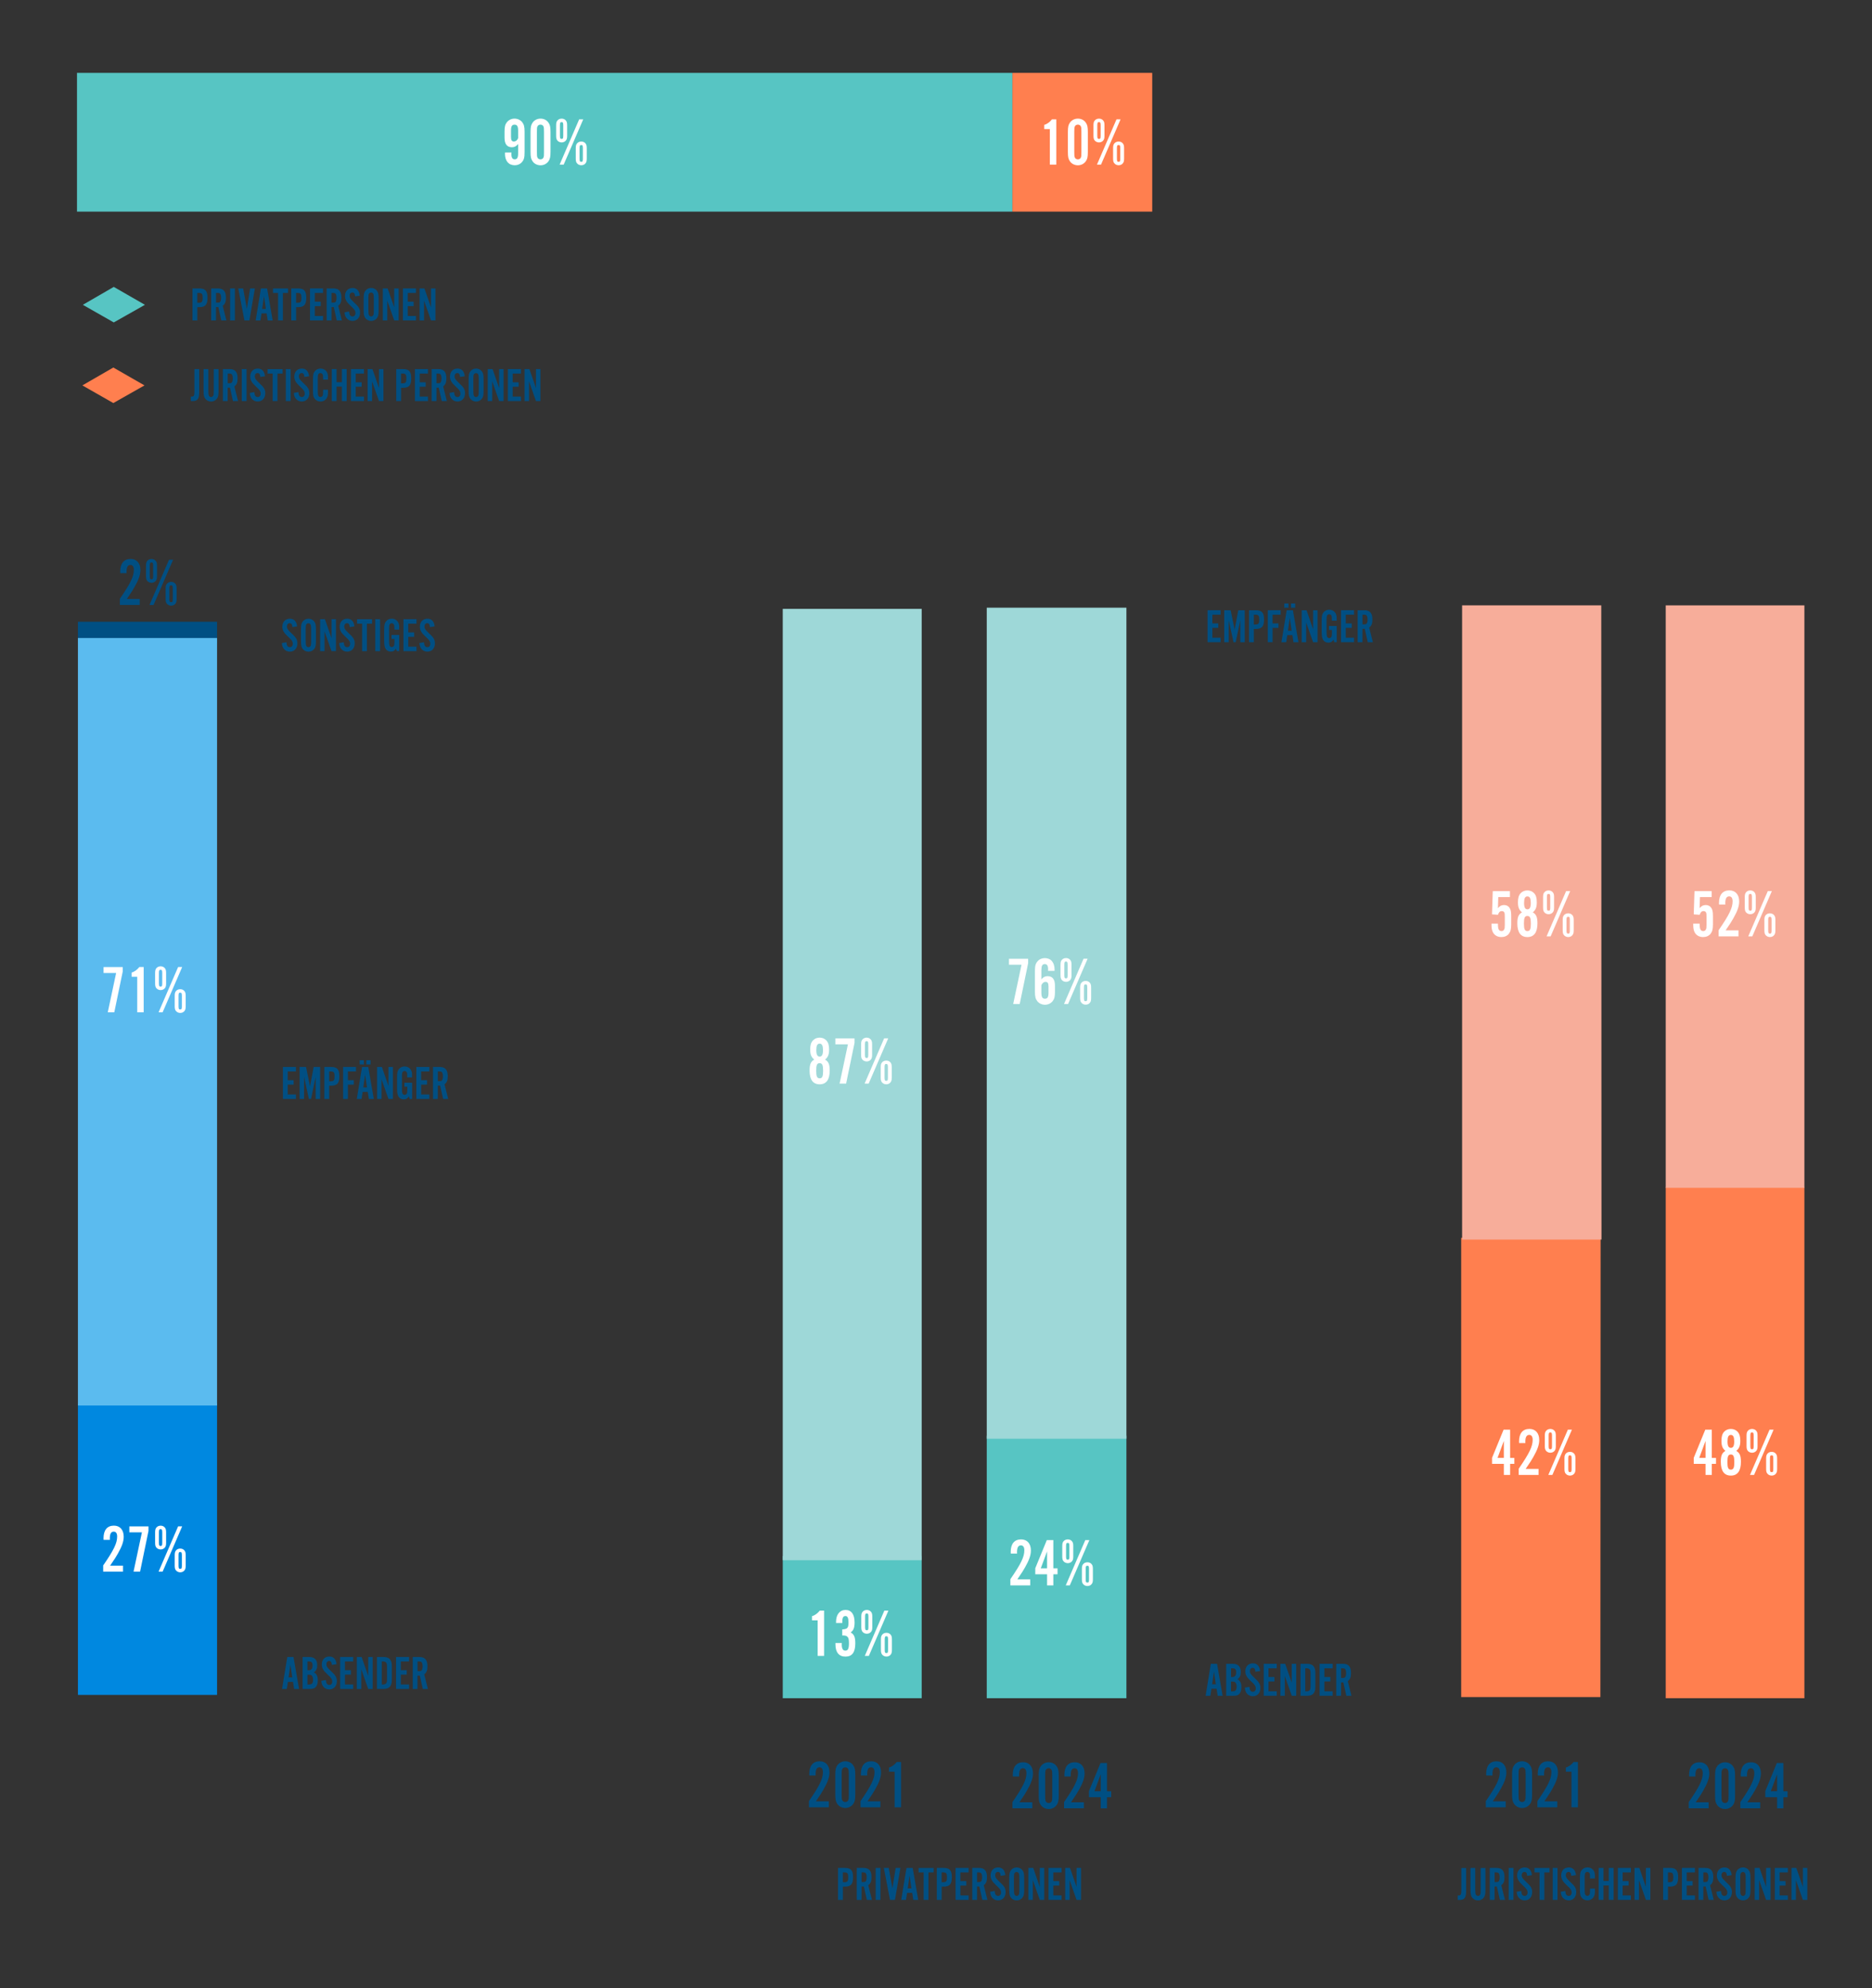 <?xml version="1.0" encoding="UTF-8"?><svg xmlns="http://www.w3.org/2000/svg" viewBox="0 0 493.14 523.75"><rect x="0" y="0" width="493.14" height="523.75" fill="#333333" stroke="none"/><defs><style>.cls-1{fill:#5bbbef;}.cls-2{fill:#57c5c3;}.cls-3{fill:#f7ad9a;}.cls-4{fill:#0088e0;}.cls-5{fill:#9ed8d8;}.cls-6{fill:#fff;}.cls-7{fill:#ff7f4f;}.cls-8{fill:#004f83;}</style></defs><g id="Calque_1"><rect class="cls-8" x="20.53" y="163.8" width="36.65" height="5.7"/><rect class="cls-4" x="20.53" y="369.62" width="36.65" height="76.88"/><rect class="cls-1" x="20.53" y="168.08" width="36.65" height="202.18"/><rect class="cls-2" x="206.2" y="409.92" width="36.6" height="37.45"/><polygon class="cls-7" points="384.92 326.09 421.65 326.09 421.59 447.08 384.92 447.08 384.92 326.09"/><rect class="cls-2" x="259.94" y="378.23" width="36.79" height="69.14"/><rect class="cls-7" x="438.8" y="312.74" width="36.53" height="134.63"/><rect class="cls-5" x="206.2" y="160.4" width="36.6" height="250.62"/><polygon class="cls-3" points="385.16 159.47 421.82 159.47 421.88 326.55 385.16 326.55 385.16 159.47"/><rect class="cls-5" x="259.94" y="160.09" width="36.79" height="218.93"/><rect class="cls-3" x="438.8" y="159.48" width="36.53" height="153.44"/><polygon class="cls-2" points="29.97 75.58 21.82 80.3 29.97 84.94 38.18 80.3 29.97 75.58"/><polygon class="cls-7" points="29.85 96.82 21.7 101.53 29.85 106.18 38.06 101.53 29.85 96.82"/><rect class="cls-2" x="20.28" y="19.2" width="246.4" height="36.55"/><rect class="cls-7" x="266.71" y="19.2" width="36.82" height="36.55"/></g><g id="Chiffres"><path class="cls-8" d="M36.8,159.37h-5.22v-1.63c2.83-4.11,3.68-5.88,3.68-7.62,0-.84-.32-1.29-.89-1.29-.72,0-1.04.57-1.04,1.82,0,.04,0,.2.02.34h-1.66c-.02-.18-.02-.36-.02-.41,0-2.15.97-3.33,2.74-3.33,1.59,0,2.58,1.11,2.58,2.92,0,1.23-.45,2.54-1.54,4.45-.5.88-.75,1.29-2.04,3.17h3.4v1.57Z"/><path class="cls-8" d="M41.36,151.72c0,.66-.07.97-.3,1.27-.25.34-.7.54-1.14.54s-.91-.2-1.16-.54c-.23-.3-.3-.63-.3-1.27v-2.65c0-.64.07-.97.3-1.27.25-.34.68-.54,1.16-.54s.89.2,1.14.54c.23.3.3.61.3,1.27v2.65ZM45.6,147.45l-5.15,11.93h-1.07l5.15-11.93h1.07ZM39.46,151.72c0,.73.09.89.45.89s.43-.16.43-.89v-2.65c0-.73-.09-.89-.43-.89-.36,0-.45.16-.45.89v2.65ZM46.53,157.73c0,.66-.07.97-.3,1.27-.25.36-.68.55-1.14.55s-.89-.2-1.16-.55c-.23-.3-.3-.61-.3-1.27v-2.63c0-.66.07-.97.3-1.27.25-.34.68-.54,1.16-.54s.89.2,1.14.54c.23.3.3.61.3,1.27v2.63ZM44.63,157.75c0,.73.09.89.45.89s.43-.16.43-.89v-2.67c0-.71-.09-.88-.43-.88-.36,0-.45.16-.45.88v2.67Z"/><path class="cls-6" d="M134.74,40.18c-.02.16-.02.34-.02.39,0,.97.27,1.4.88,1.4.64,0,.89-.45.89-1.61v-2.43c-.46.59-.97.86-1.63.86-1.29,0-1.95-.84-1.95-2.49v-1.65c0-1.27.16-1.88.63-2.47.48-.59,1.22-.93,2-.93s1.54.34,2.02.93c.46.59.63,1.22.63,2.47v5.42c0,1.43-.16,2.04-.71,2.65-.47.54-1.13.82-1.88.82-1.61,0-2.58-1.14-2.58-3.06,0-.04,0-.18.02-.3h1.7ZM136.49,34.41c0-1.13-.27-1.57-.95-1.57s-.93.45-.93,1.59v1.59c0,.91.21,1.25.77,1.25.48,0,.89-.32,1.11-.88v-1.98Z"/><path class="cls-6" d="M145.02,40.04c0,1.29-.13,1.88-.55,2.47-.46.64-1.23,1.04-2.07,1.04s-1.65-.39-2.09-1.04c-.43-.59-.55-1.18-.55-2.47v-5.28c0-1.29.13-1.88.55-2.47.45-.64,1.23-1.04,2.09-1.04s1.63.39,2.07,1.04c.43.59.55,1.18.55,2.47v5.28ZM141.44,40.06c0,.86.02,1.11.12,1.4.12.32.43.52.82.52s.68-.2.8-.52c.11-.29.12-.54.12-1.4v-5.31c0-.86-.02-1.11-.12-1.4-.12-.32-.43-.52-.8-.52-.39,0-.7.2-.82.52-.11.29-.12.54-.12,1.4v5.31Z"/><path class="cls-6" d="M149.4,35.71c0,.66-.07.97-.3,1.27-.25.34-.7.54-1.14.54s-.91-.2-1.16-.54c-.23-.3-.3-.63-.3-1.27v-2.65c0-.64.07-.97.3-1.27.25-.34.68-.54,1.16-.54s.89.2,1.14.54c.23.3.3.61.3,1.27v2.65ZM153.64,31.44l-5.15,11.93h-1.07l5.15-11.93h1.07ZM147.5,35.71c0,.73.09.89.45.89s.43-.16.43-.89v-2.65c0-.73-.09-.89-.43-.89-.36,0-.45.16-.45.89v2.65ZM154.57,41.72c0,.66-.07.97-.3,1.27-.25.36-.68.55-1.14.55s-.89-.2-1.16-.55c-.23-.3-.3-.61-.3-1.27v-2.63c0-.66.07-.97.3-1.27.25-.34.68-.54,1.16-.54s.89.2,1.14.54c.23.3.3.61.3,1.27v2.63ZM152.67,41.74c0,.73.09.89.45.89s.43-.16.43-.89v-2.66c0-.72-.09-.88-.43-.88-.36,0-.45.16-.45.88v2.66Z"/><path class="cls-6" d="M278.26,43.37h-1.7v-9.37h-1.48v-1.11c.68-.16,1.48-.73,2.04-1.45h1.14v11.93Z"/><path class="cls-6" d="M286.57,40.04c0,1.29-.12,1.88-.55,2.47-.46.64-1.23,1.04-2.07,1.04s-1.65-.39-2.09-1.04c-.43-.59-.55-1.18-.55-2.47v-5.28c0-1.29.12-1.88.55-2.47.45-.64,1.23-1.04,2.09-1.04s1.63.39,2.07,1.04c.43.59.55,1.18.55,2.47v5.28ZM283,40.06c0,.86.02,1.11.13,1.4.12.32.43.52.82.52s.68-.2.8-.52c.11-.29.12-.54.12-1.4v-5.31c0-.86-.02-1.11-.12-1.4-.12-.32-.43-.52-.8-.52-.39,0-.7.2-.82.52-.11.29-.13.54-.13,1.4v5.31Z"/><path class="cls-6" d="M290.95,35.71c0,.66-.07.97-.3,1.27-.25.34-.7.54-1.14.54s-.91-.2-1.16-.54c-.23-.3-.3-.63-.3-1.27v-2.65c0-.64.07-.97.3-1.27.25-.34.68-.54,1.16-.54s.89.2,1.14.54c.23.3.3.61.3,1.27v2.65ZM295.19,31.44l-5.15,11.93h-1.07l5.15-11.93h1.07ZM289.06,35.71c0,.73.09.89.45.89s.43-.16.43-.89v-2.65c0-.73-.09-.89-.43-.89-.36,0-.45.16-.45.89v2.65ZM296.12,41.72c0,.66-.07.97-.3,1.27-.25.36-.68.55-1.14.55s-.89-.2-1.16-.55c-.23-.3-.3-.61-.3-1.27v-2.63c0-.66.07-.97.3-1.27.25-.34.68-.54,1.16-.54s.89.2,1.14.54c.23.3.3.61.3,1.27v2.63ZM294.23,41.74c0,.73.09.89.45.89s.43-.16.43-.89v-2.66c0-.72-.09-.88-.43-.88-.36,0-.45.16-.45.88v2.66Z"/><path class="cls-6" d="M32.4,414.03h-5.22v-1.63c2.83-4.11,3.68-5.88,3.68-7.62,0-.84-.32-1.29-.89-1.29-.72,0-1.04.57-1.04,1.82,0,.04,0,.2.02.34h-1.66c-.02-.18-.02-.36-.02-.41,0-2.15.97-3.33,2.74-3.33,1.59,0,2.58,1.11,2.58,2.92,0,1.23-.45,2.54-1.54,4.45-.5.88-.75,1.29-2.04,3.17h3.4v1.57Z"/><path class="cls-6" d="M39.12,402.1v1.2l-2.22,10.73h-1.72l2.2-10.35h-3.31v-1.57h5.04Z"/><path class="cls-6" d="M43.76,406.38c0,.66-.07.97-.3,1.27-.25.34-.7.54-1.14.54s-.91-.2-1.16-.54c-.23-.3-.3-.63-.3-1.27v-2.65c0-.64.07-.97.3-1.27.25-.34.68-.54,1.16-.54s.89.2,1.14.54c.23.3.3.61.3,1.27v2.65ZM47.99,402.1l-5.15,11.93h-1.07l5.15-11.93h1.07ZM41.86,406.38c0,.73.09.89.45.89s.43-.16.43-.89v-2.65c0-.73-.09-.89-.43-.89-.36,0-.45.16-.45.89v2.65ZM48.92,412.39c0,.66-.07.97-.3,1.27-.25.36-.68.55-1.14.55s-.89-.2-1.16-.55c-.23-.3-.3-.61-.3-1.27v-2.63c0-.66.07-.97.3-1.27.25-.34.68-.54,1.16-.54s.89.2,1.14.54c.23.3.3.61.3,1.27v2.63ZM47.03,412.41c0,.73.09.89.45.89s.43-.16.43-.89v-2.67c0-.71-.09-.88-.43-.88-.36,0-.45.16-.45.88v2.67Z"/><path class="cls-6" d="M32.33,254.75v1.2l-2.22,10.73h-1.72l2.2-10.35h-3.31v-1.57h5.04Z"/><path class="cls-6" d="M37.85,266.68h-1.7v-9.37h-1.48v-1.11c.68-.16,1.48-.73,2.04-1.45h1.14v11.93Z"/><path class="cls-6" d="M43.76,259.02c0,.66-.07.97-.3,1.27-.25.34-.7.54-1.14.54s-.91-.2-1.16-.54c-.23-.3-.3-.63-.3-1.27v-2.65c0-.64.07-.97.3-1.27.25-.34.68-.54,1.16-.54s.89.2,1.14.54c.23.3.3.61.3,1.27v2.65ZM47.99,254.75l-5.15,11.93h-1.07l5.15-11.93h1.07ZM41.86,259.02c0,.73.09.89.45.89s.43-.16.43-.89v-2.65c0-.73-.09-.89-.43-.89-.36,0-.45.16-.45.89v2.65ZM48.92,265.03c0,.66-.07.97-.3,1.27-.25.36-.68.55-1.14.55s-.89-.2-1.16-.55c-.23-.3-.3-.61-.3-1.27v-2.63c0-.66.07-.97.3-1.27.25-.34.68-.54,1.16-.54s.89.2,1.14.54c.23.3.3.61.3,1.27v2.63ZM47.03,265.05c0,.73.09.89.45.89s.43-.16.43-.89v-2.67c0-.71-.09-.88-.43-.88-.36,0-.45.16-.45.88v2.67Z"/><path class="cls-6" d="M271.38,417.65h-5.22v-1.63c2.83-4.11,3.68-5.88,3.68-7.62,0-.84-.32-1.29-.89-1.29-.72,0-1.04.57-1.04,1.82,0,.04,0,.2.02.34h-1.66c-.02-.18-.02-.36-.02-.41,0-2.15.96-3.33,2.74-3.33,1.59,0,2.58,1.11,2.58,2.92,0,1.23-.45,2.54-1.54,4.45-.5.88-.75,1.29-2.04,3.17h3.4v1.57Z"/><path class="cls-6" d="M272.72,414.73v-1.59l3.04-7.42h1.72v7.44h1.11v1.57h-1.11v2.92h-1.65v-2.92h-3.11ZM275.83,408.69l-1.66,4.47h1.66v-4.47Z"/><path class="cls-6" d="M282.73,409.99c0,.66-.07.97-.3,1.27-.25.34-.7.54-1.14.54s-.91-.2-1.16-.54c-.23-.3-.3-.63-.3-1.27v-2.65c0-.64.07-.97.3-1.27.25-.34.68-.54,1.16-.54s.89.2,1.14.54c.23.3.3.61.3,1.27v2.65ZM286.97,405.72l-5.15,11.93h-1.07l5.15-11.93h1.07ZM280.83,409.99c0,.73.09.89.45.89s.43-.16.43-.89v-2.65c0-.73-.09-.89-.43-.89-.36,0-.45.16-.45.89v2.65ZM287.9,416c0,.66-.07.97-.3,1.27-.25.36-.68.55-1.14.55s-.89-.2-1.16-.55c-.23-.3-.3-.61-.3-1.27v-2.63c0-.66.07-.97.3-1.27.25-.34.68-.54,1.16-.54s.89.2,1.14.54c.23.3.3.61.3,1.27v2.63ZM286,416.02c0,.73.09.89.45.89s.43-.16.43-.89v-2.67c0-.71-.09-.88-.43-.88-.36,0-.45.16-.45.88v2.67Z"/><path class="cls-6" d="M217.09,436.23h-1.7v-9.37h-1.48v-1.11c.68-.16,1.48-.73,2.04-1.45h1.14v11.93Z"/><path class="cls-6" d="M221.89,429.24c1.36-.07,1.63-.38,1.63-1.84,0-1.18-.25-1.68-.82-1.68-.43,0-.68.29-.77.82-.04.21-.04.48-.04,1.02h-1.65v-.29c0-1.93.97-3.15,2.5-3.15s2.38,1.16,2.38,3.27c0,1.43-.29,2.15-1.04,2.65.93.52,1.23,1.22,1.23,2.9,0,2.34-.84,3.47-2.58,3.47s-2.65-1.13-2.65-3.22v-.36h1.68c-.02.16-.02.3-.02.36,0,1.11.3,1.65.95,1.65.7,0,.95-.54.95-1.97,0-1.11-.14-1.52-.57-1.82-.27-.16-.54-.21-1.2-.21v-1.59Z"/><path class="cls-6" d="M229.79,428.58c0,.66-.07.97-.3,1.27-.25.34-.7.54-1.14.54s-.91-.2-1.16-.54c-.23-.3-.3-.63-.3-1.27v-2.65c0-.64.07-.97.3-1.27.25-.34.68-.54,1.16-.54s.89.2,1.14.54c.23.3.3.61.3,1.27v2.65ZM234.03,424.3l-5.15,11.93h-1.07l5.15-11.93h1.07ZM227.89,428.58c0,.73.09.89.45.89s.43-.16.43-.89v-2.65c0-.73-.09-.89-.43-.89-.36,0-.45.16-.45.89v2.65ZM234.96,434.58c0,.66-.07.97-.3,1.27-.25.36-.68.55-1.14.55s-.89-.2-1.16-.55c-.23-.3-.3-.61-.3-1.27v-2.63c0-.66.07-.97.3-1.27.25-.34.68-.54,1.16-.54s.89.2,1.14.54c.23.3.3.61.3,1.27v2.63ZM233.06,434.6c0,.73.09.89.45.89s.43-.16.43-.89v-2.67c0-.71-.09-.88-.43-.88-.36,0-.45.16-.45.88v2.67Z"/><path class="cls-6" d="M218.57,282.02c0,2.4-.89,3.63-2.65,3.63s-2.65-1.23-2.65-3.63c0-1.61.3-2.36,1.22-2.88-.79-.66-1.06-1.36-1.06-2.65,0-1.13.21-1.86.72-2.4.45-.48,1.07-.73,1.77-.73s1.32.25,1.77.73c.5.54.72,1.27.72,2.4,0,1.29-.27,1.99-1.06,2.65.91.52,1.22,1.27,1.22,2.88ZM215.01,282.07c0,1.5.23,2,.91,2s.91-.5.91-1.97-.21-2.02-.91-2.02-.91.5-.91,1.99ZM215.04,276.64c0,1.18.27,1.7.88,1.7s.88-.52.88-1.68-.25-1.72-.88-1.72-.88.52-.88,1.7Z"/><path class="cls-6" d="M225.11,273.54v1.2l-2.22,10.73h-1.72l2.2-10.35h-3.31v-1.57h5.04Z"/><path class="cls-6" d="M229.74,277.82c0,.66-.07.97-.3,1.27-.25.34-.7.54-1.14.54s-.91-.2-1.16-.54c-.23-.3-.3-.63-.3-1.27v-2.65c0-.64.07-.97.3-1.27.25-.34.68-.54,1.16-.54s.89.2,1.14.54c.23.3.3.61.3,1.27v2.65ZM233.98,273.54l-5.15,11.93h-1.07l5.15-11.93h1.07ZM227.85,277.82c0,.73.09.89.45.89s.43-.16.43-.89v-2.65c0-.73-.09-.89-.43-.89-.36,0-.45.16-.45.89v2.65ZM234.91,283.83c0,.66-.07.97-.3,1.27-.25.36-.68.55-1.14.55s-.89-.2-1.16-.55c-.23-.3-.3-.61-.3-1.27v-2.63c0-.66.07-.97.3-1.27.25-.34.68-.54,1.16-.54s.89.2,1.14.54c.23.3.3.61.3,1.27v2.63ZM233.02,283.84c0,.73.09.89.45.89s.43-.16.43-.89v-2.67c0-.71-.09-.88-.43-.88-.36,0-.45.16-.45.88v2.67Z"/><path class="cls-6" d="M270.84,252.57v1.2l-2.22,10.73h-1.72l2.2-10.35h-3.31v-1.57h5.04Z"/><path class="cls-6" d="M276.08,255.75c.02-.16.02-.34.02-.39,0-.97-.27-1.39-.88-1.39-.64,0-.89.45-.89,1.61v2.43c.46-.59.97-.86,1.63-.86,1.29,0,1.95.84,1.95,2.49v1.65c0,1.27-.16,1.88-.63,2.47-.48.59-1.22.93-2,.93s-1.54-.34-2.02-.93c-.46-.59-.63-1.22-.63-2.47v-5.42c0-1.43.16-2.04.72-2.65.46-.54,1.13-.82,1.88-.82,1.61,0,2.58,1.14,2.58,3.06,0,.04,0,.18-.02.3h-1.7ZM274.33,261.53c0,1.13.27,1.57.95,1.57s.93-.45.93-1.59v-1.59c0-.91-.21-1.25-.77-1.25-.48,0-.89.32-1.11.88v1.99Z"/><path class="cls-6" d="M282.27,256.85c0,.66-.07.97-.3,1.27-.25.34-.7.54-1.14.54s-.91-.2-1.16-.54c-.23-.3-.3-.63-.3-1.27v-2.65c0-.64.07-.97.3-1.27.25-.34.68-.54,1.16-.54s.89.2,1.14.54c.23.3.3.61.3,1.27v2.65ZM286.51,252.57l-5.15,11.93h-1.07l5.15-11.93h1.07ZM280.37,256.85c0,.73.09.89.45.89s.43-.16.43-.89v-2.65c0-.73-.09-.89-.43-.89-.36,0-.45.16-.45.89v2.65ZM287.44,262.85c0,.66-.07.97-.3,1.27-.25.36-.68.55-1.14.55s-.89-.2-1.16-.55c-.23-.3-.3-.61-.3-1.27v-2.63c0-.66.07-.97.3-1.27.25-.34.68-.54,1.16-.54s.89.2,1.14.54c.23.3.3.61.3,1.27v2.63ZM285.54,262.87c0,.73.09.89.45.89s.43-.16.43-.89v-2.67c0-.71-.09-.88-.43-.88-.36,0-.45.16-.45.88v2.67Z"/><path class="cls-6" d="M393.05,385.64v-1.59l3.04-7.42h1.72v7.44h1.11v1.57h-1.11v2.92h-1.65v-2.92h-3.11ZM396.16,379.59l-1.66,4.47h1.66v-4.47Z"/><path class="cls-6" d="M405.29,388.55h-5.22v-1.63c2.83-4.11,3.68-5.88,3.68-7.62,0-.84-.32-1.29-.89-1.29-.71,0-1.04.57-1.04,1.82,0,.04,0,.2.02.34h-1.66c-.02-.18-.02-.36-.02-.41,0-2.15.96-3.33,2.74-3.33,1.59,0,2.58,1.11,2.58,2.92,0,1.23-.45,2.54-1.54,4.45-.5.88-.75,1.29-2.04,3.17h3.4v1.57Z"/><path class="cls-6" d="M409.85,380.9c0,.66-.07.97-.3,1.27-.25.34-.7.54-1.14.54s-.91-.2-1.16-.54c-.23-.3-.3-.63-.3-1.27v-2.65c0-.64.07-.97.3-1.27.25-.34.68-.54,1.16-.54s.89.2,1.14.54c.23.3.3.61.3,1.27v2.65ZM414.09,376.63l-5.15,11.93h-1.07l5.15-11.93h1.07ZM407.96,380.9c0,.73.09.89.45.89s.43-.16.43-.89v-2.65c0-.73-.09-.89-.43-.89-.36,0-.45.16-.45.89v2.65ZM415.02,386.91c0,.66-.07.97-.3,1.27-.25.36-.68.55-1.14.55s-.89-.2-1.16-.55c-.23-.3-.3-.61-.3-1.27v-2.63c0-.66.07-.97.3-1.27.25-.34.68-.54,1.16-.54s.89.2,1.14.54c.23.3.3.61.3,1.27v2.63ZM413.13,386.93c0,.73.09.89.45.89.34,0,.43-.16.43-.89v-2.67c0-.71-.09-.88-.43-.88-.36,0-.45.16-.45.88v2.67Z"/><path class="cls-6" d="M397.75,236.33h-3.06l-.09,2.93c.46-.59.95-.84,1.61-.84.57,0,1.09.23,1.39.66.38.5.5,1.07.5,2.29v2.16c0,1.25-.18,1.91-.64,2.49-.45.54-1.14.84-1.95.84-1.11,0-1.97-.55-2.34-1.5-.2-.48-.27-1.06-.27-2.04h1.7c0,.75.04,1.04.11,1.29.12.45.41.68.82.68.32,0,.59-.16.72-.45.12-.27.16-.5.16-1.27v-1.91c0-.89-.02-1-.12-1.25-.09-.25-.34-.39-.66-.39-.5,0-.79.27-1.02.97l-1.57-.11.2-6.12h4.52v1.57Z"/><path class="cls-6" d="M405.01,243.23c0,2.4-.89,3.63-2.65,3.63s-2.65-1.23-2.65-3.63c0-1.61.3-2.36,1.22-2.88-.79-.66-1.06-1.36-1.06-2.65,0-1.13.21-1.86.72-2.4.45-.48,1.07-.73,1.77-.73s1.32.25,1.77.73c.5.54.71,1.27.71,2.4,0,1.29-.27,1.99-1.05,2.65.91.52,1.22,1.27,1.22,2.88ZM401.45,243.29c0,1.5.23,2,.91,2s.91-.5.91-1.97-.21-2.02-.91-2.02-.91.5-.91,1.99ZM401.49,237.85c0,1.18.27,1.7.88,1.7s.88-.52.88-1.68-.25-1.72-.88-1.72-.88.52-.88,1.7Z"/><path class="cls-6" d="M409.39,239.03c0,.66-.07.97-.3,1.27-.25.34-.7.54-1.14.54s-.91-.2-1.16-.54c-.23-.3-.3-.63-.3-1.27v-2.65c0-.64.07-.97.3-1.27.25-.34.68-.54,1.16-.54s.89.2,1.14.54c.23.3.3.61.3,1.27v2.65ZM413.63,234.75l-5.15,11.93h-1.07l5.15-11.93h1.07ZM407.5,239.03c0,.73.09.89.45.89s.43-.16.43-.89v-2.65c0-.73-.09-.89-.43-.89-.36,0-.45.16-.45.89v2.65ZM414.56,245.04c0,.66-.07.97-.3,1.27-.25.36-.68.55-1.14.55s-.89-.2-1.16-.55c-.23-.3-.3-.61-.3-1.27v-2.63c0-.66.07-.97.3-1.27.25-.34.68-.54,1.16-.54s.89.2,1.14.54c.23.3.3.61.3,1.27v2.63ZM412.66,245.06c0,.73.09.89.45.89.34,0,.43-.16.43-.89v-2.67c0-.71-.09-.88-.43-.88-.36,0-.45.16-.45.88v2.67Z"/><path class="cls-6" d="M446.18,385.64v-1.59l3.04-7.42h1.72v7.44h1.11v1.57h-1.11v2.92h-1.65v-2.92h-3.11ZM449.29,379.59l-1.66,4.47h1.66v-4.47Z"/><path class="cls-6" d="M458.61,385.1c0,2.4-.89,3.63-2.65,3.63s-2.65-1.23-2.65-3.63c0-1.61.3-2.36,1.22-2.88-.79-.66-1.05-1.36-1.05-2.65,0-1.13.21-1.86.71-2.4.45-.48,1.07-.73,1.77-.73s1.32.25,1.77.73c.5.54.72,1.27.72,2.4,0,1.29-.27,1.99-1.06,2.65.91.52,1.22,1.27,1.22,2.88ZM455.05,385.16c0,1.5.23,2,.91,2s.91-.5.91-1.97-.21-2.02-.91-2.02-.91.5-.91,1.99ZM455.08,379.72c0,1.18.27,1.7.88,1.7s.88-.52.88-1.68-.25-1.72-.88-1.72-.88.52-.88,1.7Z"/><path class="cls-6" d="M462.99,380.9c0,.66-.07.97-.3,1.27-.25.34-.7.54-1.14.54s-.91-.2-1.16-.54c-.23-.3-.3-.63-.3-1.27v-2.65c0-.64.07-.97.3-1.27.25-.34.68-.54,1.16-.54s.89.2,1.14.54c.23.3.3.61.3,1.27v2.65ZM467.22,376.63l-5.15,11.93h-1.07l5.15-11.93h1.07ZM461.09,380.9c0,.73.09.89.45.89s.43-.16.43-.89v-2.65c0-.73-.09-.89-.43-.89-.36,0-.45.16-.45.89v2.65ZM468.15,386.91c0,.66-.07.97-.3,1.27-.25.36-.68.55-1.14.55s-.89-.2-1.16-.55c-.23-.3-.3-.61-.3-1.27v-2.63c0-.66.07-.97.3-1.27.25-.34.68-.54,1.16-.54s.89.2,1.14.54c.23.3.3.61.3,1.27v2.63ZM466.26,386.93c0,.73.09.89.45.89s.43-.16.43-.89v-2.67c0-.71-.09-.88-.43-.88-.36,0-.45.16-.45.88v2.67Z"/><path class="cls-6" d="M450.88,236.33h-3.06l-.09,2.93c.46-.59.95-.84,1.61-.84.57,0,1.09.23,1.4.66.38.5.5,1.07.5,2.29v2.16c0,1.25-.18,1.91-.64,2.49-.45.54-1.14.84-1.95.84-1.11,0-1.97-.55-2.34-1.5-.2-.48-.27-1.06-.27-2.04h1.7c0,.75.04,1.04.11,1.29.12.45.41.68.82.68.32,0,.59-.16.72-.45.12-.27.16-.5.16-1.27v-1.91c0-.89-.02-1-.12-1.25-.09-.25-.34-.39-.66-.39-.5,0-.79.27-1.02.97l-1.57-.11.2-6.12h4.52v1.57Z"/><path class="cls-6" d="M457.96,246.68h-5.22v-1.63c2.83-4.11,3.68-5.88,3.68-7.62,0-.84-.32-1.29-.89-1.29-.72,0-1.04.57-1.04,1.82,0,.04,0,.2.02.34h-1.66c-.02-.18-.02-.36-.02-.41,0-2.15.96-3.33,2.74-3.33,1.59,0,2.58,1.11,2.58,2.92,0,1.23-.45,2.54-1.54,4.45-.5.88-.75,1.29-2.04,3.17h3.4v1.57Z"/><path class="cls-6" d="M462.52,239.03c0,.66-.07.97-.3,1.27-.25.34-.7.54-1.14.54s-.91-.2-1.16-.54c-.23-.3-.3-.63-.3-1.27v-2.65c0-.64.07-.97.3-1.27.25-.34.68-.54,1.16-.54s.89.2,1.14.54c.23.3.3.61.3,1.27v2.65ZM466.76,234.75l-5.15,11.93h-1.07l5.15-11.93h1.07ZM460.63,239.03c0,.73.09.89.45.89s.43-.16.43-.89v-2.65c0-.73-.09-.89-.43-.89-.36,0-.45.16-.45.89v2.65ZM467.69,245.04c0,.66-.07.97-.3,1.27-.25.36-.68.55-1.14.55s-.89-.2-1.16-.55c-.23-.3-.3-.61-.3-1.27v-2.63c0-.66.07-.97.3-1.27.25-.34.68-.54,1.16-.54s.89.2,1.14.54c.23.3.3.61.3,1.27v2.63ZM465.8,245.06c0,.73.09.89.45.89s.43-.16.43-.89v-2.67c0-.71-.09-.88-.43-.88-.36,0-.45.16-.45.88v2.67Z"/><path class="cls-8" d="M218.32,476.11h-5.22v-1.63c2.83-4.11,3.68-5.88,3.68-7.62,0-.84-.32-1.29-.89-1.29-.72,0-1.04.57-1.04,1.82,0,.04,0,.2.02.34h-1.66c-.02-.18-.02-.36-.02-.41,0-2.15.97-3.33,2.74-3.33,1.59,0,2.58,1.11,2.58,2.92,0,1.23-.45,2.54-1.54,4.45-.5.88-.75,1.29-2.04,3.17h3.4v1.57Z"/><path class="cls-8" d="M225.3,472.78c0,1.29-.12,1.88-.55,2.47-.46.64-1.23,1.04-2.07,1.04s-1.65-.39-2.09-1.04c-.43-.59-.55-1.18-.55-2.47v-5.28c0-1.29.12-1.88.55-2.47.45-.64,1.23-1.04,2.09-1.04s1.63.39,2.07,1.04c.43.59.55,1.18.55,2.47v5.28ZM221.72,472.8c0,.86.02,1.11.13,1.4.12.32.43.52.82.52s.68-.2.8-.52c.11-.29.13-.54.13-1.4v-5.31c0-.86-.02-1.11-.13-1.39-.12-.32-.43-.52-.8-.52s-.7.2-.82.52c-.11.29-.13.54-.13,1.39v5.31Z"/><path class="cls-8" d="M231.91,476.11h-5.22v-1.63c2.83-4.11,3.68-5.88,3.68-7.62,0-.84-.32-1.29-.89-1.29-.72,0-1.04.57-1.04,1.82,0,.04,0,.2.02.34h-1.66c-.02-.18-.02-.36-.02-.41,0-2.15.97-3.33,2.74-3.33,1.59,0,2.58,1.11,2.58,2.92,0,1.23-.45,2.54-1.54,4.45-.5.88-.75,1.29-2.04,3.17h3.4v1.57Z"/><path class="cls-8" d="M237.37,476.11h-1.7v-9.37h-1.48v-1.11c.68-.16,1.48-.73,2.04-1.45h1.14v11.93Z"/><path class="cls-8" d="M271.93,476.37h-5.22v-1.63c2.83-4.11,3.68-5.88,3.68-7.62,0-.84-.32-1.29-.89-1.29-.72,0-1.04.57-1.04,1.82,0,.04,0,.2.02.34h-1.66c-.02-.18-.02-.36-.02-.41,0-2.15.96-3.33,2.74-3.33,1.59,0,2.58,1.11,2.58,2.92,0,1.23-.45,2.54-1.54,4.45-.5.88-.75,1.29-2.04,3.17h3.4v1.57Z"/><path class="cls-8" d="M278.9,473.05c0,1.29-.12,1.88-.55,2.47-.46.64-1.23,1.04-2.08,1.04s-1.64-.39-2.09-1.04c-.43-.59-.55-1.18-.55-2.47v-5.28c0-1.29.12-1.88.55-2.47.45-.64,1.23-1.04,2.09-1.04s1.63.39,2.08,1.04c.43.59.55,1.18.55,2.47v5.28ZM275.33,473.06c0,.86.02,1.11.12,1.4.12.32.43.52.82.52s.68-.2.8-.52c.11-.29.13-.54.13-1.4v-5.31c0-.86-.02-1.11-.13-1.39-.12-.32-.43-.52-.8-.52s-.7.2-.82.52c-.11.29-.12.54-.12,1.39v5.31Z"/><path class="cls-8" d="M285.52,476.37h-5.22v-1.63c2.83-4.11,3.68-5.88,3.68-7.62,0-.84-.32-1.29-.89-1.29-.72,0-1.04.57-1.04,1.82,0,.04,0,.2.02.34h-1.66c-.02-.18-.02-.36-.02-.41,0-2.15.96-3.33,2.74-3.33,1.59,0,2.58,1.11,2.58,2.92,0,1.23-.45,2.54-1.54,4.45-.5.88-.75,1.29-2.04,3.17h3.4v1.57Z"/><path class="cls-8" d="M286.86,473.46v-1.59l3.04-7.42h1.72v7.44h1.11v1.57h-1.11v2.92h-1.65v-2.92h-3.11ZM289.97,467.41l-1.66,4.47h1.66v-4.47Z"/><path class="cls-8" d="M396.63,476.11h-5.22v-1.63c2.83-4.11,3.68-5.88,3.68-7.62,0-.84-.32-1.29-.89-1.29-.72,0-1.04.57-1.04,1.82,0,.04,0,.2.02.34h-1.66c-.02-.18-.02-.36-.02-.41,0-2.15.96-3.33,2.74-3.33,1.59,0,2.58,1.11,2.58,2.92,0,1.23-.45,2.54-1.54,4.45-.5.88-.75,1.29-2.04,3.17h3.4v1.57Z"/><path class="cls-8" d="M403.6,472.78c0,1.29-.12,1.88-.55,2.47-.46.64-1.23,1.04-2.08,1.04s-1.64-.39-2.09-1.04c-.43-.59-.55-1.18-.55-2.47v-5.28c0-1.29.12-1.88.55-2.47.45-.64,1.23-1.04,2.09-1.04s1.63.39,2.08,1.04c.43.59.55,1.18.55,2.47v5.28ZM400.03,472.8c0,.86.02,1.11.12,1.4.12.32.43.52.82.52s.68-.2.8-.52c.11-.29.13-.54.13-1.4v-5.31c0-.86-.02-1.11-.13-1.39-.12-.32-.43-.52-.8-.52s-.7.2-.82.52c-.11.29-.12.54-.12,1.39v5.31Z"/><path class="cls-8" d="M410.22,476.11h-5.22v-1.63c2.83-4.11,3.68-5.88,3.68-7.62,0-.84-.32-1.29-.89-1.29-.72,0-1.04.57-1.04,1.82,0,.04,0,.2.02.34h-1.66c-.02-.18-.02-.36-.02-.41,0-2.15.96-3.33,2.74-3.33,1.59,0,2.58,1.11,2.58,2.92,0,1.23-.45,2.54-1.54,4.45-.5.88-.75,1.29-2.04,3.17h3.4v1.57Z"/><path class="cls-8" d="M415.67,476.11h-1.7v-9.37h-1.48v-1.11c.68-.16,1.48-.73,2.04-1.45h1.14v11.93Z"/><path class="cls-8" d="M450.09,476.37h-5.22v-1.63c2.83-4.11,3.68-5.88,3.68-7.62,0-.84-.32-1.29-.89-1.29-.72,0-1.04.57-1.04,1.82,0,.04,0,.2.02.34h-1.66c-.02-.18-.02-.36-.02-.41,0-2.15.96-3.33,2.74-3.33,1.59,0,2.58,1.11,2.58,2.92,0,1.23-.45,2.54-1.54,4.45-.5.88-.75,1.29-2.04,3.17h3.4v1.57Z"/><path class="cls-8" d="M457.07,473.05c0,1.29-.12,1.88-.55,2.47-.46.64-1.23,1.04-2.08,1.04s-1.64-.39-2.09-1.04c-.43-.59-.55-1.18-.55-2.47v-5.28c0-1.29.12-1.88.55-2.47.45-.64,1.23-1.04,2.09-1.04s1.63.39,2.08,1.04c.43.59.55,1.18.55,2.47v5.28ZM453.49,473.06c0,.86.02,1.11.12,1.4.12.32.43.52.82.52s.68-.2.8-.52c.11-.29.13-.54.13-1.4v-5.31c0-.86-.02-1.11-.13-1.39-.12-.32-.43-.52-.8-.52s-.7.2-.82.52c-.11.29-.12.54-.12,1.39v5.31Z"/><path class="cls-8" d="M463.68,476.37h-5.22v-1.63c2.83-4.11,3.68-5.88,3.68-7.62,0-.84-.32-1.29-.89-1.29-.72,0-1.04.57-1.04,1.82,0,.04,0,.2.02.34h-1.66c-.02-.18-.02-.36-.02-.41,0-2.15.96-3.33,2.74-3.33,1.59,0,2.58,1.11,2.58,2.92,0,1.23-.45,2.54-1.54,4.45-.5.88-.75,1.29-2.04,3.17h3.4v1.57Z"/><path class="cls-8" d="M465.03,473.46v-1.59l3.04-7.42h1.72v7.44h1.11v1.57h-1.11v2.92h-1.65v-2.92h-3.11ZM468.14,467.41l-1.66,4.47h1.66v-4.47Z"/></g><g id="DE"><path class="cls-8" d="M51.97,84.41h-1.26v-8.42h1.77c1.62,0,2.18.64,2.18,2.46s-.57,2.47-2.18,2.47h-.5v3.48ZM52.37,79.76c.82,0,1.02-.27,1.02-1.3s-.2-1.29-1.02-1.29h-.4v2.59h.4Z"/><path class="cls-8" d="M56.9,84.41h-1.26v-8.42h1.77c1.46,0,2.11.76,2.11,2.44,0,1.08-.23,1.67-.85,2.12l.97,3.86h-1.34l-.79-3.52h-.61v3.52ZM57.31,79.72c.43,0,.59-.06.73-.26.13-.2.21-.58.21-1.01,0-.45-.09-.86-.25-1.05-.13-.18-.29-.23-.69-.23h-.4v2.55h.4Z"/><path class="cls-8" d="M61.88,84.41h-1.26v-8.42h1.26v8.42Z"/><path class="cls-8" d="M64.39,84.41l-1.62-8.42h1.29l.97,5.39.86-5.39h1.25l-1.44,8.42h-1.31Z"/><path class="cls-8" d="M68.89,82.56l-.29,1.86h-1.25l1.38-8.42h1.64l1.46,8.42h-1.3l-.29-1.86h-1.35ZM69.54,78.03l-.48,3.36h.98l-.5-3.36Z"/><path class="cls-8" d="M74.52,84.41h-1.26v-7.24h-1.34v-1.17h3.96v1.17h-1.36v7.24Z"/><path class="cls-8" d="M77.99,84.41h-1.26v-8.42h1.77c1.62,0,2.18.64,2.18,2.46s-.57,2.47-2.18,2.47h-.5v3.48ZM78.39,79.76c.82,0,1.02-.27,1.02-1.3s-.2-1.29-1.02-1.29h-.4v2.59h.4Z"/><path class="cls-8" d="M85.1,77.17h-2.17v2.3h1.56v1.17h-1.56v2.6h2.17v1.17h-3.43v-8.42h3.43v1.17Z"/><path class="cls-8" d="M87.32,84.41h-1.26v-8.42h1.77c1.46,0,2.11.76,2.11,2.44,0,1.08-.23,1.67-.85,2.12l.97,3.86h-1.34l-.79-3.52h-.61v3.52ZM87.72,79.72c.43,0,.59-.06.73-.26.13-.2.21-.58.21-1.01,0-.45-.09-.86-.25-1.05-.13-.18-.29-.23-.69-.23h-.4v2.55h.4Z"/><path class="cls-8" d="M93.54,78.07c-.08-.76-.27-1.02-.73-1.02-.43,0-.71.33-.71.83,0,.58.23.92,1.12,1.75,1.31,1.2,1.63,1.73,1.63,2.75,0,1.29-.81,2.16-1.99,2.16s-2.06-.9-2.09-2.27l1.2-.21c.04.88.33,1.31.9,1.31.47,0,.77-.35.77-.92,0-.32-.11-.62-.33-.91-.2-.27-.28-.35-.98-1-1.06-.98-1.44-1.65-1.44-2.59,0-1.25.79-2.08,1.98-2.08,1.11,0,1.75.68,1.91,2.02l-1.22.18Z"/><path class="cls-8" d="M99.74,81.67c0,1.25-.1,1.7-.5,2.2-.34.42-.88.67-1.46.67s-1.14-.25-1.48-.67c-.4-.49-.5-.96-.5-2.2v-2.94c0-1.24.1-1.7.5-2.2.34-.42.88-.67,1.48-.67s1.14.25,1.46.67c.4.49.5.95.5,2.2v2.94ZM97.05,81.54c0,.79.03,1.17.09,1.35.1.3.33.48.63.48s.56-.2.64-.55c.04-.16.06-.57.06-1.27v-2.66c0-.82-.03-1.17-.09-1.35-.1-.3-.33-.48-.62-.48-.33,0-.57.2-.66.55-.04.16-.06.59-.06,1.27v2.66Z"/><path class="cls-8" d="M103.85,84.41l-1.83-5.2v5.2h-1.17v-8.42h1.27l1.73,5v-5h1.17v8.42h-1.17Z"/><path class="cls-8" d="M109.58,77.17h-2.17v2.3h1.56v1.17h-1.56v2.6h2.17v1.17h-3.43v-8.42h3.43v1.17Z"/><path class="cls-8" d="M113.54,84.41l-1.83-5.2v5.2h-1.17v-8.42h1.27l1.73,5v-5h1.17v8.42h-1.17Z"/><path class="cls-8" d="M52.48,97.23v5.77c0,1.2-.08,1.68-.35,2.09-.24.37-.68.56-1.26.56h-.61v-1.17h.3c.49,0,.66-.3.66-1.27v-5.97h1.26Z"/><path class="cls-8" d="M57.57,97.23v5.68c0,1.25-.1,1.7-.5,2.2-.34.42-.88.67-1.46.67s-1.14-.25-1.48-.67c-.4-.49-.5-.96-.5-2.2v-5.68h1.26v5.54c0,.79.03,1.17.09,1.35.1.3.33.48.63.48s.56-.2.64-.55c.04-.16.06-.57.06-1.27v-5.54h1.26Z"/><path class="cls-8" d="M59.97,105.65h-1.26v-8.42h1.77c1.46,0,2.11.76,2.11,2.44,0,1.08-.23,1.67-.85,2.12l.97,3.86h-1.34l-.79-3.52h-.61v3.52ZM60.38,100.96c.43,0,.59-.06.73-.26.13-.2.21-.58.21-1.01,0-.45-.09-.86-.25-1.05-.13-.18-.29-.23-.69-.23h-.4v2.55h.4Z"/><path class="cls-8" d="M64.95,105.65h-1.26v-8.42h1.26v8.42Z"/><path class="cls-8" d="M68.57,99.3c-.08-.76-.27-1.02-.73-1.02-.43,0-.71.33-.71.83,0,.58.23.92,1.12,1.75,1.31,1.2,1.63,1.73,1.63,2.75,0,1.29-.81,2.16-1.99,2.16s-2.06-.9-2.09-2.27l1.2-.21c.04.88.33,1.31.9,1.31.47,0,.77-.35.77-.92,0-.32-.11-.62-.33-.91-.2-.27-.28-.35-.98-1-1.06-.98-1.44-1.65-1.44-2.59,0-1.25.79-2.08,1.98-2.08,1.11,0,1.75.68,1.91,2.02l-1.22.18Z"/><path class="cls-8" d="M73.09,105.65h-1.26v-7.24h-1.34v-1.17h3.96v1.17h-1.36v7.24Z"/><path class="cls-8" d="M76.56,105.65h-1.26v-8.42h1.26v8.42Z"/><path class="cls-8" d="M80.18,99.3c-.08-.76-.27-1.02-.73-1.02-.43,0-.71.33-.71.83,0,.58.23.92,1.12,1.75,1.31,1.2,1.63,1.73,1.63,2.75,0,1.29-.81,2.16-1.99,2.16s-2.06-.9-2.09-2.27l1.2-.21c.04.88.33,1.31.9,1.31.47,0,.77-.35.77-.92,0-.32-.11-.62-.33-.91-.2-.27-.28-.35-.98-1-1.06-.98-1.44-1.65-1.44-2.59,0-1.25.79-2.08,1.98-2.08,1.11,0,1.75.68,1.91,2.02l-1.22.18Z"/><path class="cls-8" d="M85.11,100.02c0-.49-.01-.87-.02-1.07-.05-.4-.32-.67-.68-.67-.33,0-.56.2-.64.55-.04.16-.06.57-.06,1.27v2.68c0,.81.03,1.16.09,1.34.1.3.33.48.62.48.37,0,.63-.28.67-.71.02-.23.04-.85.04-1.22h1.27v.48c0,.87-.05,1.2-.29,1.64-.32.62-.93.98-1.68.98-.59,0-1.14-.24-1.48-.67-.42-.5-.5-.92-.5-2.23v-2.85c0-1.33.09-1.74.5-2.25.34-.43.88-.67,1.48-.67.73,0,1.36.34,1.68.92.23.42.29.72.29,1.54v.45h-1.27Z"/><path class="cls-8" d="M88.66,101.85v3.8h-1.26v-8.42h1.26v3.45h1.4v-3.45h1.26v8.42h-1.26v-3.8h-1.4Z"/><path class="cls-8" d="M95.88,98.41h-2.17v2.3h1.56v1.17h-1.56v2.6h2.17v1.17h-3.43v-8.42h3.43v1.17Z"/><path class="cls-8" d="M99.84,105.65l-1.83-5.2v5.2h-1.17v-8.42h1.27l1.73,5v-5h1.17v8.42h-1.17Z"/><path class="cls-8" d="M105.64,105.65h-1.26v-8.42h1.77c1.62,0,2.18.64,2.18,2.46s-.57,2.47-2.18,2.47h-.5v3.48ZM106.04,100.99c.82,0,1.02-.27,1.02-1.3s-.2-1.29-1.02-1.29h-.4v2.59h.4Z"/><path class="cls-8" d="M112.74,98.41h-2.17v2.3h1.56v1.17h-1.56v2.6h2.17v1.17h-3.43v-8.42h3.43v1.17Z"/><path class="cls-8" d="M114.97,105.65h-1.26v-8.42h1.77c1.46,0,2.11.76,2.11,2.44,0,1.08-.23,1.67-.85,2.12l.97,3.86h-1.34l-.79-3.52h-.61v3.52ZM115.37,100.96c.43,0,.59-.06.73-.26.13-.2.21-.58.21-1.01,0-.45-.09-.86-.25-1.05-.13-.18-.29-.23-.69-.23h-.4v2.55h.4Z"/><path class="cls-8" d="M121.19,99.3c-.08-.76-.27-1.02-.73-1.02-.43,0-.71.33-.71.83,0,.58.23.92,1.12,1.75,1.31,1.2,1.63,1.73,1.63,2.75,0,1.29-.81,2.16-1.99,2.16s-2.06-.9-2.09-2.27l1.2-.21c.04.88.33,1.31.9,1.31.47,0,.77-.35.77-.92,0-.32-.11-.62-.33-.91-.2-.27-.28-.35-.98-1-1.06-.98-1.44-1.65-1.44-2.59,0-1.25.79-2.08,1.98-2.08,1.11,0,1.75.68,1.91,2.02l-1.22.18Z"/><path class="cls-8" d="M127.39,102.91c0,1.25-.1,1.7-.5,2.2-.34.42-.88.67-1.46.67s-1.14-.25-1.48-.67c-.4-.49-.5-.96-.5-2.2v-2.94c0-1.24.1-1.7.5-2.2.34-.42.88-.67,1.48-.67s1.14.25,1.46.67c.4.49.5.95.5,2.2v2.94ZM124.7,102.77c0,.79.03,1.17.09,1.35.1.3.33.48.63.48s.56-.2.64-.55c.04-.16.06-.57.06-1.27v-2.66c0-.82-.03-1.17-.09-1.35-.1-.3-.33-.48-.62-.48-.33,0-.57.2-.66.55-.04.16-.06.59-.06,1.27v2.66Z"/><path class="cls-8" d="M131.49,105.65l-1.83-5.2v5.2h-1.17v-8.42h1.27l1.73,5v-5h1.17v8.42h-1.17Z"/><path class="cls-8" d="M137.23,98.41h-2.17v2.3h1.56v1.17h-1.56v2.6h2.17v1.17h-3.43v-8.42h3.43v1.17Z"/><path class="cls-8" d="M141.19,105.65l-1.83-5.2v5.2h-1.17v-8.42h1.27l1.73,5v-5h1.17v8.42h-1.17Z"/><path class="cls-8" d="M222.03,500.5h-1.26v-8.42h1.77c1.62,0,2.18.64,2.18,2.46s-.57,2.47-2.18,2.47h-.5v3.48ZM222.43,495.85c.82,0,1.02-.27,1.02-1.3s-.2-1.29-1.02-1.29h-.4v2.59h.4Z"/><path class="cls-8" d="M226.96,500.5h-1.26v-8.42h1.77c1.46,0,2.11.76,2.11,2.44,0,1.08-.23,1.67-.85,2.12l.97,3.86h-1.34l-.79-3.52h-.61v3.52ZM227.37,495.81c.43,0,.59-.06.73-.26.13-.2.21-.58.21-1.01,0-.45-.09-.86-.25-1.05-.13-.18-.29-.23-.69-.23h-.4v2.55h.4Z"/><path class="cls-8" d="M231.94,500.5h-1.26v-8.42h1.26v8.42Z"/><path class="cls-8" d="M234.45,500.5l-1.62-8.42h1.29l.97,5.39.86-5.39h1.25l-1.44,8.42h-1.31Z"/><path class="cls-8" d="M238.95,498.65l-.29,1.86h-1.25l1.38-8.42h1.64l1.46,8.42h-1.3l-.29-1.86h-1.35ZM239.6,494.12l-.48,3.36h.98l-.5-3.36Z"/><path class="cls-8" d="M244.58,500.5h-1.26v-7.24h-1.34v-1.17h3.96v1.17h-1.36v7.24Z"/><path class="cls-8" d="M248.05,500.5h-1.26v-8.42h1.77c1.62,0,2.18.64,2.18,2.46s-.57,2.47-2.18,2.47h-.5v3.48ZM248.45,495.85c.82,0,1.02-.27,1.02-1.3s-.2-1.29-1.02-1.29h-.4v2.59h.4Z"/><path class="cls-8" d="M255.16,493.26h-2.17v2.3h1.56v1.17h-1.56v2.6h2.17v1.17h-3.43v-8.42h3.43v1.17Z"/><path class="cls-8" d="M257.38,500.5h-1.26v-8.42h1.77c1.46,0,2.11.76,2.11,2.44,0,1.08-.23,1.67-.85,2.12l.97,3.86h-1.34l-.79-3.52h-.61v3.52ZM257.78,495.81c.43,0,.59-.06.73-.26.13-.2.21-.58.21-1.01,0-.45-.09-.86-.25-1.05-.13-.18-.29-.23-.69-.23h-.4v2.55h.4Z"/><path class="cls-8" d="M263.6,494.16c-.08-.76-.26-1.02-.73-1.02-.43,0-.71.33-.71.83,0,.58.23.92,1.12,1.75,1.31,1.2,1.63,1.73,1.63,2.75,0,1.29-.81,2.16-1.99,2.16s-2.06-.9-2.09-2.27l1.2-.21c.04.88.33,1.31.9,1.31.47,0,.77-.35.77-.92,0-.32-.11-.62-.33-.91-.2-.27-.28-.35-.98-1-1.06-.98-1.44-1.65-1.44-2.59,0-1.25.79-2.08,1.98-2.08,1.11,0,1.75.68,1.91,2.02l-1.22.18Z"/><path class="cls-8" d="M269.8,497.77c0,1.25-.1,1.7-.5,2.2-.34.42-.88.67-1.46.67s-1.14-.25-1.48-.67c-.4-.49-.5-.96-.5-2.2v-2.94c0-1.24.1-1.7.5-2.2.34-.42.88-.67,1.48-.67s1.14.25,1.46.67c.4.49.5.95.5,2.2v2.94ZM267.11,497.63c0,.79.03,1.17.09,1.35.1.3.33.48.63.48s.56-.2.64-.55c.04-.16.06-.57.06-1.27v-2.66c0-.82-.03-1.17-.09-1.35-.1-.3-.33-.48-.62-.48-.33,0-.57.2-.66.55-.04.16-.06.59-.06,1.27v2.66Z"/><path class="cls-8" d="M273.91,500.5l-1.83-5.2v5.2h-1.17v-8.42h1.27l1.73,5v-5h1.17v8.42h-1.17Z"/><path class="cls-8" d="M279.64,493.26h-2.17v2.3h1.57v1.17h-1.57v2.6h2.17v1.17h-3.43v-8.42h3.43v1.17Z"/><path class="cls-8" d="M283.6,500.5l-1.83-5.2v5.2h-1.17v-8.42h1.27l1.73,5v-5h1.17v8.42h-1.17Z"/><path class="cls-8" d="M386.22,492.09v5.77c0,1.2-.08,1.68-.35,2.09-.24.37-.68.56-1.26.56h-.61v-1.17h.3c.49,0,.66-.3.66-1.27v-5.97h1.26Z"/><path class="cls-8" d="M391.31,492.09v5.68c0,1.25-.1,1.7-.5,2.2-.34.42-.88.67-1.46.67s-1.14-.25-1.48-.67c-.4-.49-.5-.96-.5-2.2v-5.68h1.26v5.54c0,.79.03,1.17.09,1.35.1.3.33.48.63.48s.56-.2.64-.55c.04-.16.06-.57.06-1.27v-5.54h1.26Z"/><path class="cls-8" d="M393.71,500.5h-1.26v-8.42h1.77c1.46,0,2.11.76,2.11,2.44,0,1.08-.23,1.67-.85,2.12l.97,3.86h-1.34l-.79-3.52h-.61v3.52ZM394.12,495.81c.43,0,.59-.06.73-.26.13-.2.21-.58.21-1.01,0-.45-.09-.86-.25-1.05-.13-.18-.29-.23-.69-.23h-.4v2.55h.4Z"/><path class="cls-8" d="M398.69,500.5h-1.26v-8.42h1.26v8.42Z"/><path class="cls-8" d="M402.31,494.16c-.08-.76-.27-1.02-.73-1.02-.43,0-.71.33-.71.83,0,.58.23.92,1.12,1.75,1.31,1.2,1.63,1.73,1.63,2.75,0,1.29-.81,2.16-1.99,2.16s-2.06-.9-2.09-2.27l1.2-.21c.04.88.33,1.31.9,1.31.47,0,.77-.35.77-.92,0-.32-.11-.62-.33-.91-.2-.27-.28-.35-.98-1-1.06-.98-1.44-1.65-1.44-2.59,0-1.25.79-2.08,1.98-2.08,1.11,0,1.75.68,1.91,2.02l-1.22.18Z"/><path class="cls-8" d="M406.83,500.5h-1.26v-7.24h-1.34v-1.17h3.96v1.17h-1.36v7.24Z"/><path class="cls-8" d="M410.3,500.5h-1.26v-8.42h1.26v8.42Z"/><path class="cls-8" d="M413.92,494.16c-.08-.76-.26-1.02-.73-1.02-.43,0-.71.33-.71.83,0,.58.23.92,1.12,1.75,1.31,1.2,1.63,1.73,1.63,2.75,0,1.29-.81,2.16-1.99,2.16s-2.06-.9-2.09-2.27l1.2-.21c.04.88.33,1.31.9,1.31.47,0,.77-.35.77-.92,0-.32-.11-.62-.33-.91-.2-.27-.28-.35-.98-1-1.06-.98-1.44-1.65-1.44-2.59,0-1.25.79-2.08,1.98-2.08,1.11,0,1.75.68,1.91,2.02l-1.22.18Z"/><path class="cls-8" d="M418.85,494.87c0-.49-.01-.87-.02-1.07-.05-.4-.32-.67-.68-.67-.33,0-.56.2-.64.55-.04.16-.06.57-.06,1.27v2.68c0,.81.03,1.16.09,1.34.1.3.33.48.62.48.37,0,.63-.28.67-.71.02-.23.04-.85.04-1.22h1.28v.48c0,.87-.05,1.2-.29,1.64-.32.62-.93.98-1.68.98-.59,0-1.14-.24-1.48-.67-.42-.5-.5-.92-.5-2.23v-2.85c0-1.33.09-1.74.5-2.25.34-.43.88-.67,1.48-.67.73,0,1.36.34,1.68.92.23.42.29.72.29,1.54v.45h-1.28Z"/><path class="cls-8" d="M422.4,496.7v3.8h-1.26v-8.42h1.26v3.45h1.4v-3.45h1.26v8.42h-1.26v-3.8h-1.4Z"/><path class="cls-8" d="M429.62,493.26h-2.17v2.3h1.57v1.17h-1.57v2.6h2.17v1.17h-3.43v-8.42h3.43v1.17Z"/><path class="cls-8" d="M433.58,500.5l-1.83-5.2v5.2h-1.17v-8.42h1.27l1.73,5v-5h1.17v8.42h-1.17Z"/><path class="cls-8" d="M439.38,500.5h-1.26v-8.42h1.77c1.62,0,2.18.64,2.18,2.46s-.57,2.47-2.18,2.47h-.5v3.48ZM439.78,495.85c.82,0,1.02-.27,1.02-1.3s-.2-1.29-1.02-1.29h-.4v2.59h.4Z"/><path class="cls-8" d="M446.49,493.26h-2.17v2.3h1.56v1.17h-1.56v2.6h2.17v1.17h-3.43v-8.42h3.43v1.17Z"/><path class="cls-8" d="M448.71,500.5h-1.26v-8.42h1.77c1.46,0,2.11.76,2.11,2.44,0,1.08-.23,1.67-.85,2.12l.97,3.86h-1.34l-.79-3.52h-.61v3.52ZM449.11,495.81c.43,0,.59-.06.73-.26.13-.2.21-.58.21-1.01,0-.45-.09-.86-.25-1.05-.13-.18-.29-.23-.69-.23h-.4v2.55h.4Z"/><path class="cls-8" d="M454.93,494.16c-.08-.76-.26-1.02-.73-1.02-.43,0-.71.33-.71.83,0,.58.23.92,1.12,1.75,1.31,1.2,1.63,1.73,1.63,2.75,0,1.29-.81,2.16-1.99,2.16s-2.06-.9-2.09-2.27l1.2-.21c.04.88.33,1.31.9,1.31.47,0,.77-.35.77-.92,0-.32-.11-.62-.33-.91-.2-.27-.28-.35-.98-1-1.06-.98-1.44-1.65-1.44-2.59,0-1.25.79-2.08,1.98-2.08,1.11,0,1.75.68,1.91,2.02l-1.22.18Z"/><path class="cls-8" d="M461.13,497.76c0,1.25-.1,1.7-.5,2.2-.34.42-.88.67-1.46.67s-1.14-.25-1.48-.67c-.4-.49-.5-.96-.5-2.2v-2.94c0-1.24.1-1.7.5-2.2.34-.42.88-.67,1.48-.67s1.14.25,1.46.67c.4.49.5.95.5,2.2v2.94ZM458.44,497.63c0,.79.03,1.17.09,1.35.1.3.33.48.63.48s.55-.2.64-.55c.04-.16.06-.57.06-1.27v-2.66c0-.82-.03-1.17-.09-1.35-.1-.3-.33-.48-.62-.48-.33,0-.57.2-.66.55-.04.16-.06.59-.06,1.27v2.66Z"/><path class="cls-8" d="M465.24,500.5l-1.83-5.2v5.2h-1.17v-8.42h1.27l1.73,5v-5h1.17v8.42h-1.17Z"/><path class="cls-8" d="M470.97,493.26h-2.17v2.3h1.57v1.17h-1.57v2.6h2.17v1.17h-3.43v-8.42h3.43v1.17Z"/><path class="cls-8" d="M474.93,500.5l-1.83-5.2v5.2h-1.17v-8.42h1.27l1.73,5v-5h1.17v8.42h-1.17Z"/><path class="cls-8" d="M75.84,443.08l-.29,1.86h-1.25l1.38-8.42h1.64l1.46,8.42h-1.3l-.29-1.86h-1.35ZM76.5,438.55l-.48,3.36h.98l-.5-3.36Z"/><path class="cls-8" d="M79.73,436.52h1.75c1.39,0,2.09.73,2.09,2.18,0,.88-.25,1.44-.88,1.88.73.37,1.03.98,1.03,2.09,0,.85-.2,1.45-.62,1.84-.34.32-.69.42-1.51.42h-1.87v-8.42ZM81.26,440c.39,0,.57-.05.74-.21.23-.21.34-.56.34-1.04,0-.72-.28-1.06-.87-1.06h-.48v2.31h.27ZM81.46,443.76c.71,0,1.01-.35,1.01-1.22,0-.54-.14-.96-.4-1.17-.16-.14-.37-.19-.76-.19h-.32v2.59h.47Z"/><path class="cls-8" d="M87.42,438.59c-.08-.76-.27-1.02-.73-1.02-.43,0-.71.33-.71.83,0,.58.23.92,1.12,1.75,1.31,1.2,1.63,1.73,1.63,2.75,0,1.29-.81,2.16-1.99,2.16s-2.06-.9-2.09-2.27l1.2-.21c.04.88.33,1.31.9,1.31.47,0,.77-.35.77-.92,0-.32-.11-.62-.33-.91-.2-.27-.28-.35-.98-1-1.06-.98-1.44-1.65-1.44-2.59,0-1.25.79-2.08,1.98-2.08,1.11,0,1.75.68,1.91,2.02l-1.22.18Z"/><path class="cls-8" d="M93.04,437.69h-2.17v2.3h1.56v1.17h-1.56v2.6h2.17v1.17h-3.43v-8.42h3.43v1.17Z"/><path class="cls-8" d="M97,444.94l-1.83-5.2v5.2h-1.17v-8.42h1.27l1.73,5v-5h1.17v8.42h-1.17Z"/><path class="cls-8" d="M99.3,436.52h1.79c1.45,0,2.13.76,2.13,2.37v3.67c0,1.62-.68,2.37-2.13,2.37h-1.79v-8.42ZM100.95,443.76c.35,0,.63-.11.79-.33.16-.23.21-.48.21-1.11v-3.19c0-.63-.05-.88-.21-1.11-.16-.21-.44-.33-.79-.33h-.39v6.07h.39Z"/><path class="cls-8" d="M107.76,437.69h-2.17v2.3h1.56v1.17h-1.56v2.6h2.17v1.17h-3.43v-8.42h3.43v1.17Z"/><path class="cls-8" d="M109.98,444.94h-1.26v-8.42h1.77c1.46,0,2.11.76,2.11,2.44,0,1.08-.23,1.67-.85,2.12l.97,3.86h-1.34l-.79-3.52h-.61v3.52ZM110.39,440.24c.43,0,.59-.06.73-.26.13-.2.21-.58.21-1.01,0-.45-.09-.86-.25-1.05-.13-.18-.29-.23-.69-.23h-.4v2.55h.4Z"/><path class="cls-8" d="M77.96,282.26h-2.17v2.3h1.56v1.17h-1.56v2.6h2.17v1.17h-3.43v-8.42h3.43v1.17Z"/><path class="cls-8" d="M83.15,289.5v-5.82l-1.21,5.82h-.57l-1.27-5.82v5.82h-1.17v-8.42h1.69l1.05,5.12.96-5.12h1.7v8.42h-1.17Z"/><path class="cls-8" d="M86.71,289.5h-1.26v-8.42h1.77c1.62,0,2.18.64,2.18,2.46s-.57,2.47-2.18,2.47h-.5v3.48ZM87.12,284.85c.82,0,1.02-.27,1.02-1.3s-.2-1.29-1.02-1.29h-.4v2.59h.4Z"/><path class="cls-8" d="M93.78,282.26h-2.13v2.3h1.55v1.17h-1.55v3.77h-1.26v-8.42h3.39v1.17Z"/><path class="cls-8" d="M95.53,287.65l-.29,1.86h-1.25l1.38-8.42h1.64l1.46,8.42h-1.3l-.29-1.86h-1.35ZM95.85,280.42h-1.1v-1.12h1.1v1.12ZM96.18,283.12l-.48,3.36h.98l-.5-3.36ZM97.61,280.42h-1.1v-1.12h1.1v1.12Z"/><path class="cls-8" d="M102.33,289.5l-1.83-5.2v5.2h-1.17v-8.42h1.27l1.73,5v-5h1.17v8.42h-1.17Z"/><path class="cls-8" d="M108.55,289.5h-.62l-.24-.67c-.35.58-.71.79-1.32.79s-1.11-.26-1.39-.72c-.28-.48-.38-1.05-.38-2.09v-2.94c0-1.31.09-1.74.5-2.25.34-.43.88-.67,1.48-.67.93,0,1.65.54,1.88,1.43.08.3.09.44.09,1.45h-1.27c0-.5-.01-.83-.02-1.02-.05-.4-.32-.67-.68-.67-.32,0-.56.2-.64.55-.04.15-.06.59-.06,1.26v2.66c0,.63.04,1.17.09,1.34.09.3.33.48.63.48s.57-.2.64-.54c.04-.18.06-.58.06-1.27v-.34h-.77v-1.05h2.03v4.27Z"/><path class="cls-8" d="M113.11,282.26h-2.17v2.3h1.56v1.17h-1.56v2.6h2.17v1.17h-3.43v-8.42h3.43v1.17Z"/><path class="cls-8" d="M115.33,289.5h-1.26v-8.42h1.77c1.46,0,2.11.76,2.11,2.44,0,1.08-.23,1.67-.85,2.12l.97,3.86h-1.34l-.79-3.52h-.61v3.52ZM115.74,284.81c.43,0,.59-.06.73-.26.13-.2.21-.58.21-1.01,0-.45-.09-.86-.25-1.05-.13-.18-.29-.23-.69-.23h-.4v2.55h.4Z"/><path class="cls-8" d="M319.13,444.88l-.29,1.86h-1.25l1.38-8.42h1.64l1.46,8.42h-1.3l-.29-1.86h-1.35ZM319.79,440.35l-.48,3.36h.98l-.5-3.36Z"/><path class="cls-8" d="M323.02,438.32h1.75c1.39,0,2.09.73,2.09,2.18,0,.88-.25,1.44-.88,1.88.73.37,1.04.98,1.04,2.09,0,.85-.2,1.45-.62,1.84-.34.32-.69.42-1.51.42h-1.87v-8.42ZM324.55,441.8c.39,0,.57-.05.75-.21.23-.21.34-.56.34-1.04,0-.72-.28-1.06-.87-1.06h-.48v2.31h.26ZM324.75,445.56c.71,0,1.01-.35,1.01-1.22,0-.54-.14-.96-.4-1.17-.16-.14-.37-.19-.76-.19h-.32v2.59h.47Z"/><path class="cls-8" d="M330.71,440.39c-.08-.76-.27-1.02-.73-1.02-.43,0-.71.33-.71.83,0,.58.23.92,1.12,1.75,1.31,1.2,1.63,1.73,1.63,2.75,0,1.29-.81,2.16-1.99,2.16s-2.06-.9-2.09-2.27l1.2-.21c.04.88.33,1.31.9,1.31.47,0,.77-.35.77-.92,0-.32-.11-.62-.33-.91-.2-.27-.28-.35-.98-1-1.06-.98-1.44-1.65-1.44-2.59,0-1.25.79-2.08,1.98-2.08,1.11,0,1.75.68,1.91,2.02l-1.22.18Z"/><path class="cls-8" d="M336.33,439.49h-2.17v2.3h1.56v1.17h-1.56v2.6h2.17v1.17h-3.43v-8.42h3.43v1.17Z"/><path class="cls-8" d="M340.29,446.73l-1.83-5.2v5.2h-1.17v-8.42h1.27l1.73,5v-5h1.17v8.42h-1.17Z"/><path class="cls-8" d="M342.59,438.32h1.79c1.45,0,2.13.76,2.13,2.37v3.67c0,1.62-.68,2.37-2.13,2.37h-1.79v-8.42ZM344.24,445.56c.35,0,.63-.11.79-.33.16-.23.21-.48.21-1.11v-3.19c0-.63-.05-.88-.21-1.11-.16-.21-.44-.33-.79-.33h-.39v6.07h.39Z"/><path class="cls-8" d="M351.05,439.49h-2.17v2.3h1.56v1.17h-1.56v2.6h2.17v1.17h-3.43v-8.42h3.43v1.17Z"/><path class="cls-8" d="M353.27,446.73h-1.26v-8.42h1.77c1.46,0,2.11.76,2.11,2.44,0,1.08-.23,1.67-.85,2.12l.97,3.86h-1.34l-.79-3.52h-.61v3.52ZM353.67,442.04c.43,0,.59-.06.73-.26.13-.2.21-.58.21-1.01,0-.45-.09-.86-.25-1.05-.13-.18-.29-.23-.69-.23h-.4v2.55h.4Z"/><path class="cls-8" d="M321.54,161.93h-2.17v2.3h1.56v1.17h-1.56v2.6h2.17v1.17h-3.43v-8.42h3.43v1.17Z"/><path class="cls-8" d="M326.73,169.18v-5.82l-1.21,5.82h-.57l-1.28-5.82v5.82h-1.17v-8.42h1.69l1.05,5.12.96-5.12h1.7v8.42h-1.17Z"/><path class="cls-8" d="M330.29,169.18h-1.26v-8.42h1.77c1.62,0,2.18.64,2.18,2.46s-.57,2.47-2.18,2.47h-.5v3.48ZM330.7,164.52c.82,0,1.02-.27,1.02-1.3s-.2-1.29-1.02-1.29h-.4v2.59h.4Z"/><path class="cls-8" d="M337.36,161.93h-2.13v2.3h1.55v1.17h-1.55v3.77h-1.26v-8.42h3.39v1.17Z"/><path class="cls-8" d="M339.11,167.32l-.29,1.86h-1.25l1.38-8.42h1.64l1.46,8.42h-1.3l-.29-1.86h-1.35ZM339.43,160.09h-1.1v-1.12h1.1v1.12ZM339.76,162.79l-.48,3.36h.98l-.5-3.36ZM341.19,160.09h-1.1v-1.12h1.1v1.12Z"/><path class="cls-8" d="M345.91,169.18l-1.83-5.2v5.2h-1.17v-8.42h1.27l1.73,5v-5h1.17v8.42h-1.17Z"/><path class="cls-8" d="M352.13,169.18h-.62l-.24-.67c-.35.58-.71.79-1.33.79s-1.11-.26-1.39-.72c-.28-.48-.38-1.05-.38-2.09v-2.94c0-1.31.09-1.74.5-2.25.34-.43.88-.67,1.48-.67.93,0,1.65.54,1.88,1.43.08.3.09.44.09,1.45h-1.27c0-.5-.01-.83-.02-1.02-.05-.4-.32-.67-.68-.67-.32,0-.56.2-.64.55-.04.15-.06.59-.06,1.26v2.66c0,.63.04,1.17.09,1.34.09.3.33.48.63.48s.57-.2.64-.54c.04-.18.06-.58.06-1.27v-.34h-.77v-1.05h2.03v4.27Z"/><path class="cls-8" d="M356.69,161.93h-2.17v2.3h1.57v1.17h-1.57v2.6h2.17v1.17h-3.43v-8.42h3.43v1.17Z"/><path class="cls-8" d="M358.91,169.18h-1.26v-8.42h1.77c1.46,0,2.11.76,2.11,2.44,0,1.08-.23,1.67-.85,2.12l.97,3.86h-1.34l-.79-3.52h-.61v3.52ZM359.32,164.48c.43,0,.59-.06.73-.26.13-.2.21-.58.21-1.01,0-.45-.09-.86-.25-1.05-.13-.18-.29-.23-.69-.23h-.4v2.55h.4Z"/><path class="cls-8" d="M77.03,165.2c-.08-.76-.27-1.02-.73-1.02-.43,0-.71.33-.71.83,0,.58.23.92,1.12,1.75,1.31,1.2,1.63,1.73,1.63,2.75,0,1.29-.81,2.16-1.99,2.16s-2.06-.9-2.09-2.27l1.2-.21c.04.88.33,1.31.9,1.31.47,0,.77-.35.77-.92,0-.32-.11-.62-.33-.91-.2-.27-.28-.35-.98-1-1.06-.98-1.44-1.65-1.44-2.59,0-1.25.79-2.08,1.98-2.08,1.11,0,1.75.68,1.91,2.02l-1.22.18Z"/><path class="cls-8" d="M83.23,168.81c0,1.25-.1,1.7-.5,2.2-.34.42-.88.67-1.46.67s-1.14-.25-1.48-.67c-.4-.49-.5-.96-.5-2.2v-2.94c0-1.24.1-1.7.5-2.2.34-.42.88-.67,1.48-.67s1.14.25,1.46.67c.4.49.5.95.5,2.2v2.94ZM80.54,168.67c0,.79.02,1.17.09,1.35.1.3.33.48.63.48s.56-.2.64-.55c.04-.16.06-.57.06-1.27v-2.66c0-.82-.03-1.17-.09-1.35-.1-.3-.33-.48-.62-.48-.33,0-.57.2-.66.55-.04.16-.06.59-.06,1.27v2.66Z"/><path class="cls-8" d="M87.33,171.54l-1.83-5.2v5.2h-1.17v-8.42h1.27l1.73,5v-5h1.17v8.42h-1.17Z"/><path class="cls-8" d="M92.13,165.2c-.08-.76-.27-1.02-.73-1.02-.43,0-.71.33-.71.83,0,.58.23.92,1.12,1.75,1.31,1.2,1.63,1.73,1.63,2.75,0,1.29-.81,2.16-1.99,2.16s-2.06-.9-2.09-2.27l1.2-.21c.04.88.33,1.31.9,1.31.47,0,.77-.35.77-.92,0-.32-.11-.62-.33-.91-.2-.27-.28-.35-.98-1-1.06-.98-1.44-1.65-1.44-2.59,0-1.25.79-2.08,1.98-2.08,1.11,0,1.75.68,1.91,2.02l-1.22.18Z"/><path class="cls-8" d="M96.65,171.54h-1.26v-7.24h-1.34v-1.17h3.96v1.17h-1.36v7.24Z"/><path class="cls-8" d="M100.12,171.54h-1.26v-8.42h1.26v8.42Z"/><path class="cls-8" d="M105.16,171.54h-.62l-.24-.67c-.35.58-.71.79-1.32.79s-1.11-.26-1.39-.72c-.28-.48-.38-1.05-.38-2.09v-2.94c0-1.31.09-1.74.5-2.25.34-.43.88-.67,1.48-.67.93,0,1.65.54,1.88,1.43.08.3.09.44.09,1.45h-1.27c0-.5-.01-.83-.02-1.02-.05-.4-.32-.67-.68-.67-.32,0-.56.2-.64.55-.04.15-.06.59-.06,1.26v2.66c0,.63.04,1.17.09,1.34.09.3.33.48.63.48s.57-.2.64-.54c.04-.18.06-.58.06-1.27v-.34h-.77v-1.05h2.03v4.27Z"/><path class="cls-8" d="M109.72,164.3h-2.17v2.3h1.56v1.17h-1.56v2.6h2.17v1.17h-3.43v-8.42h3.43v1.17Z"/><path class="cls-8" d="M113.26,165.2c-.08-.76-.27-1.02-.73-1.02-.43,0-.71.33-.71.83,0,.58.23.92,1.12,1.75,1.31,1.2,1.63,1.73,1.63,2.75,0,1.29-.81,2.16-1.99,2.16s-2.06-.9-2.09-2.27l1.2-.21c.04.88.33,1.31.9,1.31.47,0,.77-.35.77-.92,0-.32-.11-.62-.33-.91-.2-.27-.28-.35-.98-1-1.06-.98-1.44-1.65-1.44-2.59,0-1.25.79-2.08,1.98-2.08,1.11,0,1.75.68,1.91,2.02l-1.22.18Z"/></g></svg>